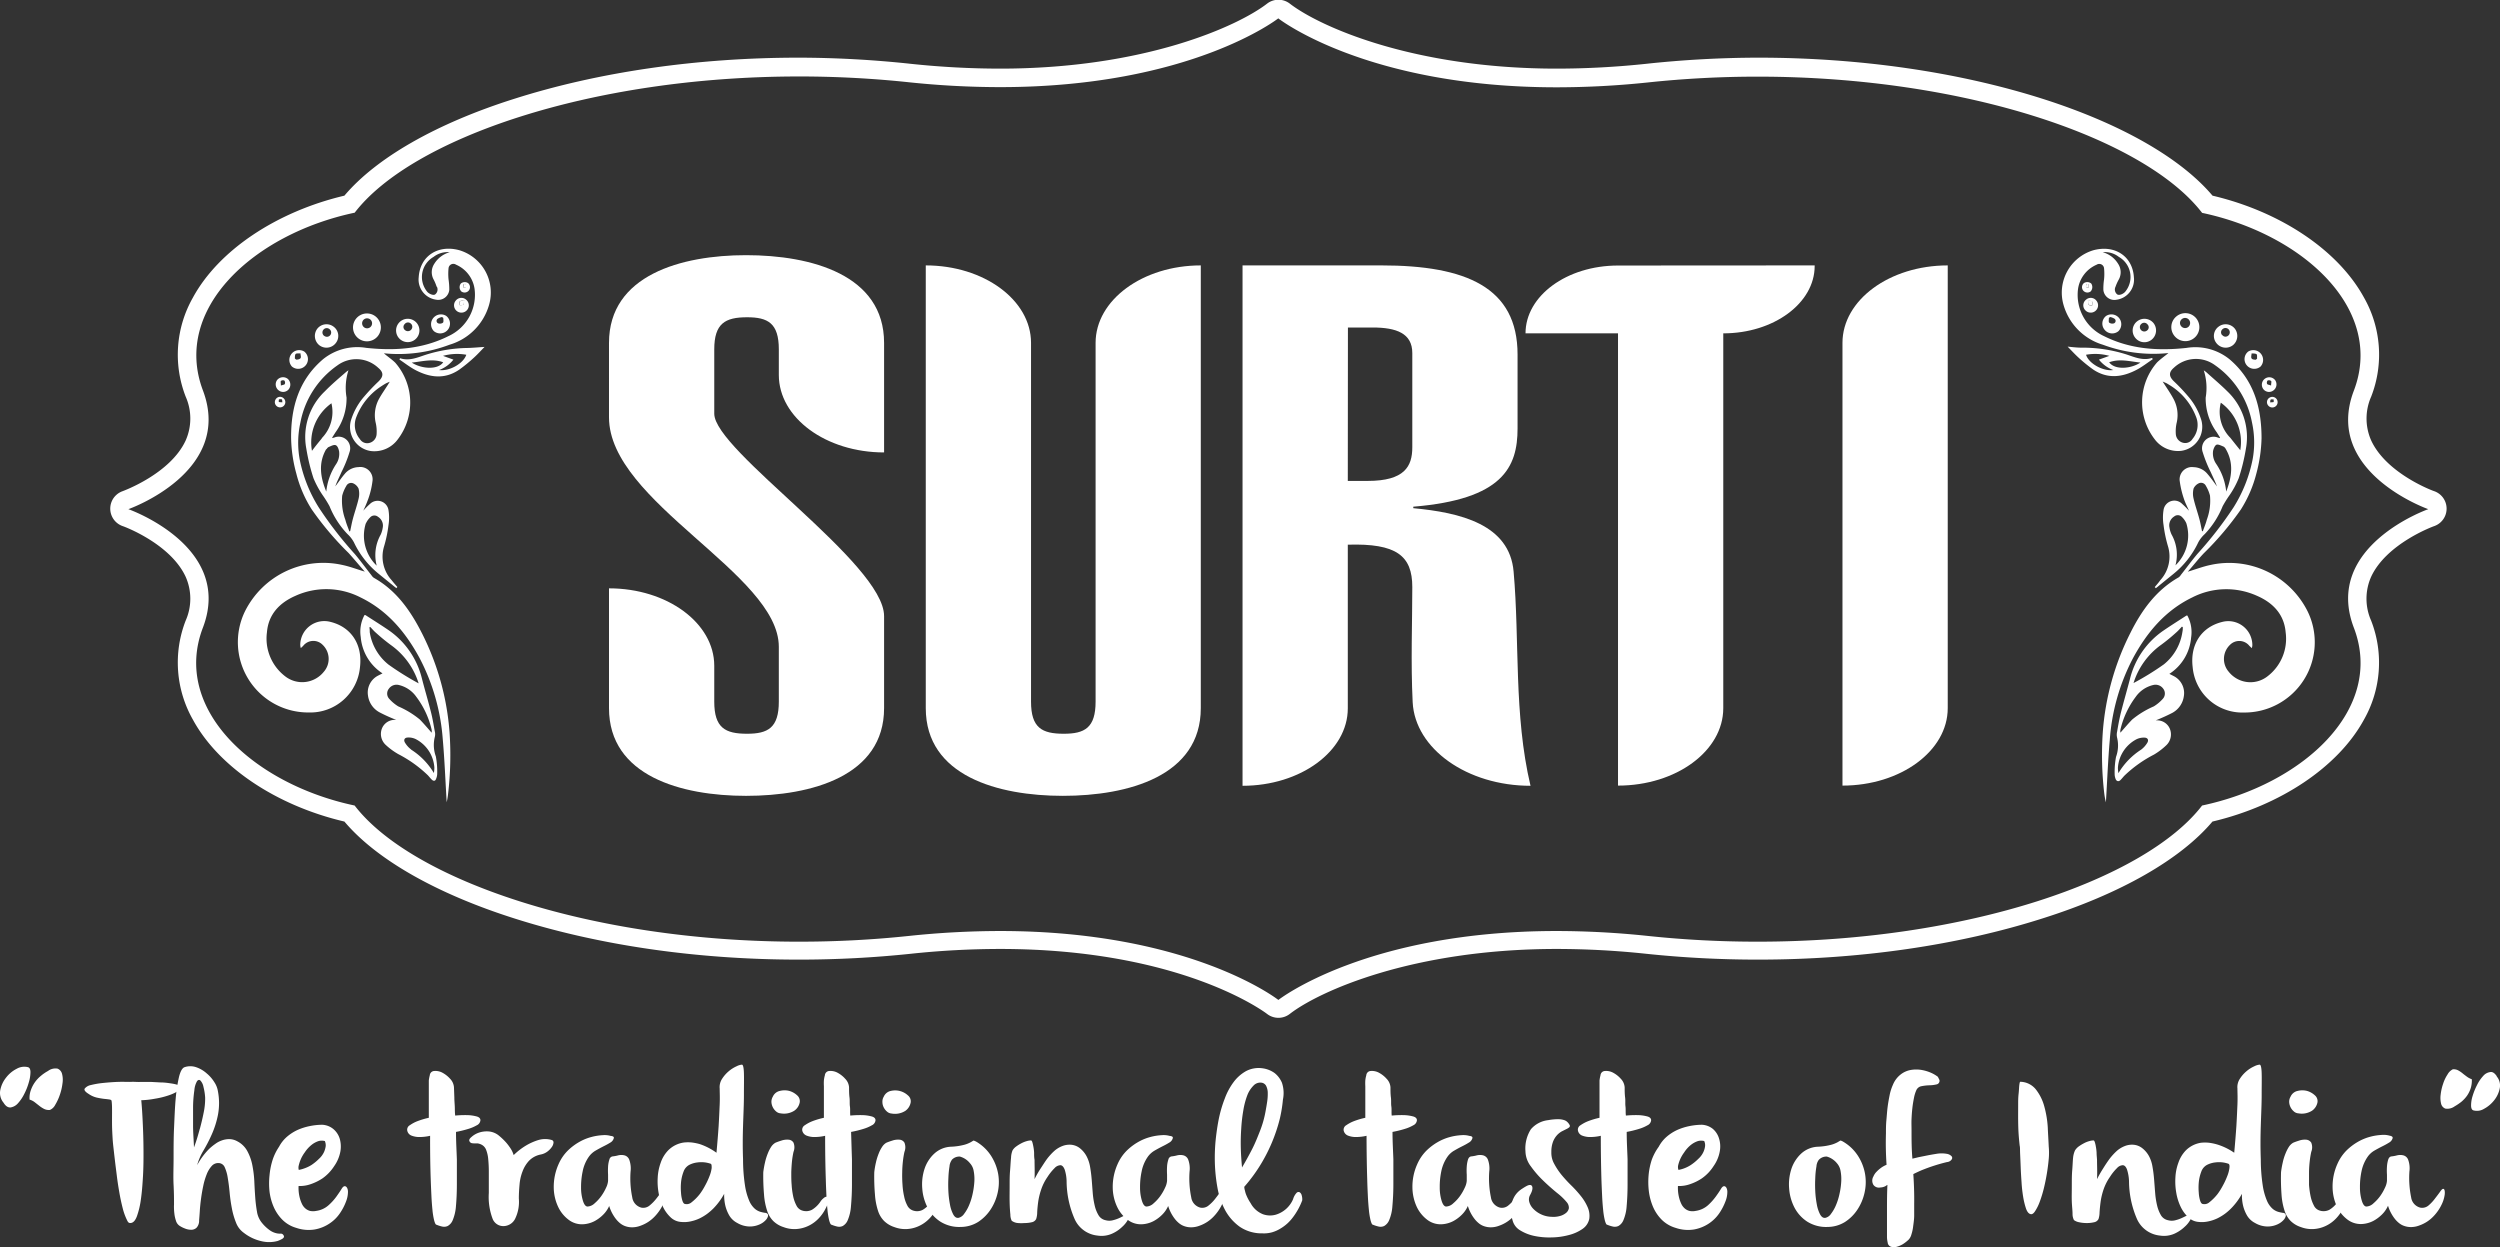 <svg id="Layer_1" data-name="Layer 1" xmlns="http://www.w3.org/2000/svg" viewBox="0 0 405.42 202.26"><rect x="0" y="0" width="405.42" height="202.26" fill="#333333" stroke="none"/><defs><style>.cls-1{fill:#fff;}</style></defs><path class="cls-1" d="M1122.4,598.67s14.22,11.17,45.16,11.17a143,143,0,0,0,14.77-.79,168.92,168.92,0,0,1,17.81-.94c33.9,0,62.85,10.09,72.06,22.09,16.35,3.46,29.65,15.61,24.61,28.83s12.07,19.22,12.07,19.22-17.12,6-12.07,19.23-8.26,25.37-24.61,28.83c-9.21,12-38.15,22.08-72.06,22.08a168.87,168.87,0,0,1-17.81-.93,143,143,0,0,0-14.77-.8c-30.94,0-45.16,11.18-45.16,11.18s-14.22-11.18-45.16-11.18a143,143,0,0,0-14.77.8,169.15,169.15,0,0,1-17.81.93c-33.9,0-62.85-10.08-72.06-22.08-16.36-3.46-29.66-15.61-24.61-28.83s-12.08-19.23-12.08-19.23S953,672.25,948,659s8.25-25.37,24.61-28.83c9.21-12,38.15-22.09,72.06-22.09a169.06,169.06,0,0,1,17.81.94,142.81,142.81,0,0,0,14.77.79c30.93,0,45.16-11.17,45.16-11.17m0-3a3,3,0,0,0-1.84.63h0c-4.72,3.64-19.84,10.54-43.32,10.54a138.7,138.7,0,0,1-14.46-.78,173.69,173.69,0,0,0-18.12-1c-16.5,0-32.47,2.31-46.2,6.68-12.64,4-22.36,9.58-27.53,15.7-11,2.6-20.39,8.86-24.56,16.52a18.75,18.75,0,0,0-1.18,16.07,8.78,8.78,0,0,1,0,7.11c-2.5,5.43-10.17,8.2-10.24,8.23a3,3,0,0,0,0,5.65c.07,0,7.74,2.8,10.24,8.23a8.76,8.76,0,0,1,0,7.1,18.77,18.77,0,0,0,1.18,16.08c4.17,7.66,13.52,13.92,24.56,16.51,5.17,6.13,14.89,11.68,27.53,15.7,13.73,4.38,29.7,6.69,46.2,6.69a173.55,173.55,0,0,0,18.12-.95,138.7,138.7,0,0,1,14.46-.78c29.56,0,43.18,10.43,43.31,10.53a3,3,0,0,0,3.7,0c4.71-3.64,19.83-10.53,43.31-10.53a138.52,138.52,0,0,1,14.45.78,173.74,173.74,0,0,0,18.13.95c16.5,0,32.47-2.31,46.2-6.69,12.64-4,22.36-9.57,27.53-15.7,11-2.59,20.38-8.85,24.56-16.51a18.73,18.73,0,0,0,1.17-16.08,8.76,8.76,0,0,1,0-7.1c2.51-5.43,10.17-8.21,10.25-8.23a3,3,0,0,0,0-5.65c-.07,0-7.73-2.8-10.24-8.23a8.78,8.78,0,0,1,0-7.11,18.71,18.71,0,0,0-1.17-16.07c-4.18-7.66-13.52-13.92-24.56-16.52-5.17-6.12-14.89-11.67-27.53-15.7-13.73-4.37-29.71-6.68-46.2-6.68a173.88,173.88,0,0,0-18.13,1,138.52,138.52,0,0,1-14.45.78c-23.48,0-38.61-6.9-43.32-10.54a3,3,0,0,0-1.84-.63Z" transform="translate(-915.09 -595.68)"/><path class="cls-1" d="M989,644.43a1.15,1.15,0,0,1,1.68-.15,1.17,1.17,0,0,1,.15,1.68,1.2,1.2,0,0,1-1.66.16A1.18,1.18,0,0,1,989,644.43Zm1.35-.1c-.36.12-.63.13-.71.25s0,.39,0,.59c.2,0,.46,0,.58-.09S990.31,644.71,990.36,644.33Z" transform="translate(-915.09 -595.68)"/><path class="cls-1" d="M991,641.59a.87.87,0,0,1,.11,1.21.88.88,0,0,1-1.21.14,1,1,0,0,1-.08-1.28A1,1,0,0,1,991,641.59Zm-.78.79c.23-.09.43-.12.44-.18a1.36,1.36,0,0,0-.07-.48c-.12,0-.31,0-.36.12S990.25,642.12,990.25,642.38Z" transform="translate(-915.09 -595.68)"/><path class="cls-1" d="M987.75,724.46a53.83,53.83,0,0,0,.25-9.91,42.46,42.46,0,0,0-4.48-16.17c-1.85-3.65-4.14-6.94-7.81-9a1.5,1.5,0,0,1-.38-.41c-.9-1.14-1.76-2.32-2.69-3.43A61.51,61.51,0,0,1,966.8,678a23.06,23.06,0,0,1-3.11-7.82,15.09,15.09,0,0,1,.11-5.95,14.58,14.58,0,0,1,6-9.29,5.19,5.19,0,0,1,6.63.39c.92.77.86,1.43,0,2.25a31.22,31.22,0,0,0-2.24,2.36,10.62,10.62,0,0,0-2.18,3.89,3.94,3.94,0,0,0,3.26,5,4.71,4.71,0,0,0,4.32-1.89,9.83,9.83,0,0,0-.42-12.46c-.58-.56-1.25-1-1.81-1.49a.49.49,0,0,1,.17,0A23.41,23.41,0,0,0,988,651.58a9.44,9.44,0,0,0,6.4-6.46,7.16,7.16,0,0,0-4.88-8.88c-3.47-.91-6.32,1-6.53,4.4a3.29,3.29,0,0,0,2.83,3.64,1.8,1.8,0,0,0,2.13-1.59,11,11,0,0,0-.12-1.7,9.18,9.18,0,0,1,0-1.81.78.78,0,0,1,1.21-.58,5.07,5.07,0,0,1,3,3.86,7.37,7.37,0,0,1-4.23,7.73c-4.23,2.12-8.75,2.4-13.35,1.9a8.83,8.83,0,0,0-7,1.86c-3.93,3.36-5.21,7.83-5.16,12.81a23.3,23.3,0,0,0,.85,5.74,19.86,19.86,0,0,0,2.49,5.79,49.64,49.64,0,0,0,6,7.09c.9,1,1.72,2,2.61,3-1.3-.39-2.49-.85-3.72-1.1a14.2,14.2,0,0,0-15.73,7.57,11.41,11.41,0,0,0,10.4,16.37,8.08,8.08,0,0,0,8.27-7.37c.43-3.66-1.42-6.49-4.79-7.32a3.9,3.9,0,0,0-4.9,3.76,2.6,2.6,0,0,0,.09.49c.19-.18.3-.27.39-.37a2.1,2.1,0,0,1,3.14-.17,3.16,3.16,0,0,1,.21,4.37,4.49,4.49,0,0,1-6.23.78,7.7,7.7,0,0,1-3-7.17c.24-2.93,2.06-4.8,4.63-5.92a12.14,12.14,0,0,1,10.54.26c4.39,2.13,7.35,5.69,9.61,9.89a33.65,33.65,0,0,1,3.73,13.08c.3,3.4.43,6.82.64,10.25A11.64,11.64,0,0,0,987.75,724.46ZM977,658.27c.2-.13.4-.26.61-.38s.41-.18.69-.31c-.6,1-1.2,1.81-1.71,2.72a5.52,5.52,0,0,0-.56,4,6.19,6.19,0,0,1,.13,1.82,1.55,1.55,0,0,1-1.21,1.4,1.38,1.38,0,0,1-1.5-.64,3.54,3.54,0,0,1-.56-3.6A10.38,10.38,0,0,1,977,658.27Zm8.94-16.09a1,1,0,0,1-.29,1.25c-.32.21-1.08-.12-1.36-.54a3.76,3.76,0,0,1,1.11-5.55,3.69,3.69,0,0,1,2.62-.76,4.27,4.27,0,0,0-2.5,1.88,2.46,2.46,0,0,0-.08,2.6A7.5,7.5,0,0,1,985.9,642.18Z" transform="translate(-915.09 -595.68)"/><path class="cls-1" d="M978.62,689.79a5.69,5.69,0,0,1-1.25-5.49,21.14,21.14,0,0,0,.72-3.45,7.74,7.74,0,0,0,0-2.45,1.78,1.78,0,0,0-3-1A13.34,13.34,0,0,0,974,678.5a20.43,20.43,0,0,0,.84-2,13.49,13.49,0,0,0,.65-2.76,2,2,0,0,0-2.26-2.31,3,3,0,0,0-2.25,1.12c-.55.64-1,1.35-1.52,2,.28-.79.67-1.53,1-2.3a20.08,20.08,0,0,0,1.31-3.25,1.87,1.87,0,0,0-2.48-2.36l-.32.08c0-.07,0-.09,0-.1l.54-.85a9.35,9.35,0,0,0,1.78-5.62,9.32,9.32,0,0,1,.31-4.42,4.33,4.33,0,0,0-.39.28c-1.15,1-2.34,2-3.44,3.13a10.21,10.21,0,0,0-3,9.32,31.71,31.71,0,0,0,1.16,4.78,15.57,15.57,0,0,0,1.45,2.69,18.76,18.76,0,0,1,1.15,1.84,14.27,14.27,0,0,0,2.89,4.5,5.1,5.1,0,0,1,1.06,1.35,14.55,14.55,0,0,0,4,5.1l2.88,2.34.17-.19C979.23,690.52,978.91,690.16,978.62,689.79Zm-11.35-23c-.54.64-1.06,1.29-1.59,2a7.79,7.79,0,0,1,3.16-7.71A6.08,6.08,0,0,1,967.27,666.74Zm.77,1.76a.85.85,0,0,1,.33-.37c.38-.15.83-.42,1.15-.31s.48.61.56,1a3,3,0,0,1-.52,2.13A9.93,9.93,0,0,0,968,675.4C967.05,673.09,966.68,670.78,968,668.5Zm3.71,13.32c-.22-.63-.49-1.24-.65-1.88a9,9,0,0,1-.52-3.91,5.89,5.89,0,0,1,.66-1.58.87.87,0,0,1,1.1-.45,1.74,1.74,0,0,1,.9.87,3.41,3.41,0,0,1,0,1.65c-.25,1.09-.63,2.15-.92,3.23-.18.67-.3,1.35-.44,2Zm2.67-1.29a3.29,3.29,0,0,1,.7-1,.92.92,0,0,1,1.27-.09,1.68,1.68,0,0,1,.76,1.8,4,4,0,0,1-.34,1.12,6.75,6.75,0,0,0-.63,5A6.71,6.71,0,0,1,974.42,680.53Z" transform="translate(-915.09 -595.68)"/><path class="cls-1" d="M985.78,722.05a2.18,2.18,0,0,0,.21-.86,13.39,13.39,0,0,0-.22-2.84,5.42,5.42,0,0,1-.18-3.11,1.91,1.91,0,0,0,0-1c-.18-1-.35-2.06-.61-3.07-.46-1.83-1-3.64-1.47-5.46a13.39,13.39,0,0,0-5.42-7.85c-1.23-.84-2.5-1.63-3.75-2.44,0,0-.07,0-.14,0a5.68,5.68,0,0,0-.61,3.57,7.77,7.77,0,0,0,3.53,5.89l-.69.35a3.08,3.08,0,0,0-1.66,3.27,3.61,3.61,0,0,0,1.89,2.71,27,27,0,0,0,2.68,1.21l-.17,0a2.23,2.23,0,0,0-2.11,1.32,2.42,2.42,0,0,0,.55,2.71,11.08,11.08,0,0,0,2.06,1.52,20.2,20.2,0,0,1,4.81,3.44c.22.24.41.49.64.71S985.65,722.39,985.78,722.05Zm-7.68-18.59a8.31,8.31,0,0,1-3.05-5.27c0-.25,0-.51-.06-.76l.14-.08c.31.32.59.66.93.95a30.2,30.2,0,0,0,2.44,2,12,12,0,0,1,4.48,6.2A45.87,45.87,0,0,1,978.1,703.46Zm1.57,6.77a6.61,6.61,0,0,1-1.44-1.2,1.26,1.26,0,0,1-.08-1.66,1.53,1.53,0,0,1,1.64-.6,4.81,4.81,0,0,1,2.81,1.91,14.14,14.14,0,0,1,2.49,5.34,1.91,1.91,0,0,1,0,.48c-.64-.72-1.25-1.45-1.91-2.13A14.6,14.6,0,0,0,979.67,710.23Zm2.1,7a3.9,3.9,0,0,1-1-1.11c-.28-.46-.06-.84.48-.84a2.63,2.63,0,0,1,1.28.27,5.62,5.62,0,0,1,3,4.58,4.85,4.85,0,0,1-.08.91A11.43,11.43,0,0,0,981.77,717.25Z" transform="translate(-915.09 -595.68)"/><path class="cls-1" d="M990.89,652.11a23.56,23.56,0,0,0-6.72,1.09c-1.35.44-2.71,1.07-4.21.57l-.09.22c.86.57,1.68,1.22,2.59,1.7,2.36,1.24,4.77,1.53,7.1-.06a25,25,0,0,0,2.44-2c.57-.52,1.08-1.09,1.67-1.69C992.66,652,991.78,652.09,990.89,652.11Zm-9,2.37c1.76-.2,3.4-.66,5.07-.05C986.11,655.67,983.5,655.54,981.86,654.48Zm4.4,1.21a5.3,5.3,0,0,0,2.33-1.69l-1.69-.61a8.54,8.54,0,0,1,3.78-.18C990.25,654.62,988,655.92,986.26,655.69Z" transform="translate(-915.09 -595.68)"/><path class="cls-1" d="M976,647a2.26,2.26,0,1,0,.35,3.2A2.27,2.27,0,0,0,976,647Zm-1.88,1.75a.82.82,0,0,1-.12-1.16.81.81,0,1,1,.12,1.16Z" transform="translate(-915.09 -595.68)"/><path class="cls-1" d="M982.42,647.81a1.89,1.89,0,0,0-2.41,2.92,1.89,1.89,0,1,0,2.41-2.92Zm-1.63,1.42a.65.65,0,0,1-.07-1,.67.67,0,0,1,.95-.11.68.68,0,0,1,.18.91A.71.71,0,0,1,980.79,649.23Z" transform="translate(-915.09 -595.68)"/><path class="cls-1" d="M969.22,648.68a1.9,1.9,0,0,0-2.66.29,1.94,1.94,0,0,0,.28,2.67,1.9,1.9,0,0,0,2.7-.32A1.86,1.86,0,0,0,969.22,648.68Zm-1.55,1.48a.7.7,0,0,1-.14-1,.69.69,0,0,1,1-.1.69.69,0,0,1-.85,1.09Z" transform="translate(-915.09 -595.68)"/><path class="cls-1" d="M964.43,652.69a1.59,1.59,0,0,0-2,2.43,1.58,1.58,0,0,0,2.22-.18A1.56,1.56,0,0,0,964.43,652.69ZM963.12,654l-.21-.18c0-.25,0-.61.13-.74s.51-.07.78-.1c0,.27.14.61,0,.79S963.37,654,963.12,654Z" transform="translate(-915.09 -595.68)"/><path class="cls-1" d="M987.45,646.91a1.6,1.6,0,0,0-2,2.47,1.6,1.6,0,0,0,2.26-.22A1.58,1.58,0,0,0,987.45,646.91Zm-1.29,1.21a.43.43,0,0,1-.11-.74,2,2,0,0,1,.72-.29l.21.15c0,.27.08.63-.06.77A.84.84,0,0,1,986.16,648.12Z" transform="translate(-915.09 -595.68)"/><path class="cls-1" d="M990.36,644.33c-.05.38,0,.64-.11.75s-.38.06-.58.09c0-.2-.11-.45,0-.59S990,644.45,990.36,644.33Z" transform="translate(-915.09 -595.68)"/><path class="cls-1" d="M961.73,657.1a1.24,1.24,0,0,0-1.71.22,1.22,1.22,0,0,0,.24,1.65,1.17,1.17,0,0,0,1.65-.16A1.24,1.24,0,0,0,961.73,657.1Zm-1.09,1.1c0-.36-.07-.64,0-.74a.57.57,0,0,1,.56-.07.56.56,0,0,1,.08.55C961.25,658.07,961,658.08,960.64,658.2Z" transform="translate(-915.09 -595.68)"/><path class="cls-1" d="M990.25,642.38c0-.26,0-.43,0-.54s.24-.09.36-.12a1.36,1.36,0,0,1,.07.48C990.68,642.26,990.48,642.29,990.25,642.38Z" transform="translate(-915.09 -595.68)"/><path class="cls-1" d="M961,660.2a.82.82,0,0,0-1.18.2.85.85,0,1,0,1.18-.2Zm-.68.64c-.07-.06,0-.26,0-.4.15,0,.33-.05.45,0s.06.24.12.48C960.57,660.9,960.38,660.92,960.29,660.84Z" transform="translate(-915.09 -595.68)"/><path class="cls-1" d="M1254.88,646.12a1.19,1.19,0,0,1-1.65-.16,1.15,1.15,0,0,1,.15-1.68,1.14,1.14,0,0,1,1.67.15A1.18,1.18,0,0,1,1254.88,646.12Zm-1.06-1c.11.11.37.06.57.09,0-.2.11-.45,0-.59s-.35-.13-.71-.25C1253.75,644.71,1253.71,645,1253.82,645.08Z" transform="translate(-915.09 -595.68)"/><path class="cls-1" d="M1254.22,641.66a1.05,1.05,0,0,1-.09,1.28.88.88,0,0,1-1.21-.14.87.87,0,0,1,.11-1.21A1,1,0,0,1,1254.22,641.66Zm-.42.18c0-.08-.24-.09-.36-.12a1.36,1.36,0,0,0-.07.48c0,.06.22.09.44.18C1253.81,642.12,1253.86,642,1253.8,641.84Z" transform="translate(-915.09 -595.68)"/><path class="cls-1" d="M1256.6,725.79c.21-3.43.34-6.85.64-10.25a33.65,33.65,0,0,1,3.73-13.08c2.26-4.2,5.23-7.76,9.62-9.89a12.12,12.12,0,0,1,10.53-.26c2.57,1.12,4.39,3,4.63,5.92a7.67,7.67,0,0,1-3,7.17,4.49,4.49,0,0,1-6.23-.78,3.16,3.16,0,0,1,.21-4.37,2.1,2.1,0,0,1,3.14.17l.39.37a2,2,0,0,0,.09-.49,3.9,3.9,0,0,0-4.9-3.76c-3.36.83-5.22,3.66-4.78,7.32a8.06,8.06,0,0,0,8.26,7.37,11.4,11.4,0,0,0,10.4-16.37,14.2,14.2,0,0,0-15.73-7.57c-1.23.25-2.42.71-3.72,1.1.89-1,1.71-2.06,2.61-3a49.64,49.64,0,0,0,6-7.09,20.16,20.16,0,0,0,2.5-5.79,24.28,24.28,0,0,0,.85-5.74c0-5-1.24-9.45-5.17-12.81a8.83,8.83,0,0,0-7-1.86c-4.6.5-9.11.22-13.35-1.9a7.37,7.37,0,0,1-4.23-7.73,5.07,5.07,0,0,1,3-3.86.78.78,0,0,1,1.21.58,9.18,9.18,0,0,1,0,1.81,9.84,9.84,0,0,0-.11,1.7,1.79,1.79,0,0,0,2.12,1.59,3.29,3.29,0,0,0,2.83-3.64c-.2-3.39-3.06-5.31-6.53-4.4a7.17,7.17,0,0,0-4.88,8.88,9.46,9.46,0,0,0,6.4,6.46,23.44,23.44,0,0,0,10.43,1.36.6.6,0,0,1,.17,0c-.57.46-1.24.93-1.82,1.49a9.82,9.82,0,0,0-.41,12.46,4.7,4.7,0,0,0,4.32,1.89,3.94,3.94,0,0,0,3.25-5,10.62,10.62,0,0,0-2.18-3.89,29.35,29.35,0,0,0-2.24-2.36c-.85-.82-.9-1.48,0-2.25a5.21,5.21,0,0,1,6.64-.39,14.61,14.61,0,0,1,6,9.29,15.09,15.09,0,0,1,.11,5.95,23,23,0,0,1-3.1,7.82,61.51,61.51,0,0,1-5.84,7.52c-.94,1.11-1.8,2.29-2.7,3.43a1.36,1.36,0,0,1-.38.41c-3.67,2.09-6,5.38-7.81,9a42.46,42.46,0,0,0-4.48,16.17,53.83,53.83,0,0,0,.25,9.91A11.64,11.64,0,0,0,1256.6,725.79Zm14.61-62.54a3.52,3.52,0,0,1-.56,3.6,1.38,1.38,0,0,1-1.5.64,1.55,1.55,0,0,1-1.21-1.4,6.19,6.19,0,0,1,.13-1.82,5.52,5.52,0,0,0-.56-4c-.5-.91-1.1-1.76-1.71-2.72.28.13.49.21.69.31l.62.38A10.36,10.36,0,0,1,1271.21,663.25Zm-12.55-22.19a2.46,2.46,0,0,0-.08-2.6,4.24,4.24,0,0,0-2.5-1.88,3.68,3.68,0,0,1,2.62.76,3.75,3.75,0,0,1,1.11,5.55c-.28.42-1,.75-1.36.54a1,1,0,0,1-.29-1.25A7.5,7.5,0,0,1,1258.66,641.06Z" transform="translate(-915.09 -595.68)"/><path class="cls-1" d="M1264.52,690.88l.18.19,2.88-2.34a14.52,14.52,0,0,0,4-5.1,5.1,5.1,0,0,1,1.06-1.35,14.27,14.27,0,0,0,2.89-4.5,18.76,18.76,0,0,1,1.15-1.84,14.31,14.31,0,0,0,1.45-2.69,31.74,31.74,0,0,0,1.17-4.78,10.24,10.24,0,0,0-3-9.32c-1.1-1.09-2.29-2.09-3.44-3.13a4.33,4.33,0,0,0-.39-.28,9.32,9.32,0,0,1,.31,4.42,9.29,9.29,0,0,0,1.79,5.62l.53.85s0,0,0,.1l-.32-.08a1.87,1.87,0,0,0-2.48,2.36,21,21,0,0,0,1.31,3.25c.34.77.72,1.51,1,2.3-.5-.69-1-1.4-1.52-2a3,3,0,0,0-2.25-1.12,2,2,0,0,0-2.26,2.31,14.94,14.94,0,0,0,.65,2.76c.21.67.54,1.3.85,2a15,15,0,0,0-1.13-1.13,1.77,1.77,0,0,0-3,1,7.74,7.74,0,0,0,0,2.45,21.14,21.14,0,0,0,.72,3.45,5.69,5.69,0,0,1-1.25,5.49C1265.15,690.16,1264.83,690.52,1264.52,690.88Zm10.71-29.9a7.83,7.83,0,0,1,3.16,7.71c-.54-.66-1.06-1.31-1.6-2A6,6,0,0,1,1275.23,661Zm.88,14.42a9.7,9.7,0,0,0-1.61-4.47,3,3,0,0,1-.52-2.13c.08-.37.29-.89.56-1s.78.16,1.15.31a.94.94,0,0,1,.34.37C1277.38,670.78,1277,673.09,1276.11,675.4Zm-3.93,6.38c-.14-.68-.26-1.36-.44-2-.29-1.08-.67-2.14-.92-3.23a3.41,3.41,0,0,1,0-1.65,1.74,1.74,0,0,1,.9-.87.87.87,0,0,1,1.1.45,5.89,5.89,0,0,1,.66,1.58,8.84,8.84,0,0,1-.52,3.91c-.16.64-.43,1.25-.65,1.88Zm-4.3,5.58a6.66,6.66,0,0,0-.63-5,4,4,0,0,1-.34-1.12,1.68,1.68,0,0,1,.76-1.8.92.92,0,0,1,1.27.09,3.29,3.29,0,0,1,.7,1A6.71,6.71,0,0,1,1267.88,687.36Z" transform="translate(-915.09 -595.68)"/><path class="cls-1" d="M1258.94,722.2c.23-.22.42-.47.64-.71a20.26,20.26,0,0,1,4.82-3.44,11,11,0,0,0,2-1.52,2.42,2.42,0,0,0,.55-2.71,2.23,2.23,0,0,0-2.11-1.32l-.16,0a29.28,29.28,0,0,0,2.68-1.21,3.63,3.63,0,0,0,1.88-2.71,3.08,3.08,0,0,0-1.66-3.27l-.69-.35a7.77,7.77,0,0,0,3.53-5.89,5.68,5.68,0,0,0-.61-3.57c-.07,0-.12,0-.14,0-1.25.81-2.51,1.6-3.74,2.44a13.37,13.37,0,0,0-5.43,7.85c-.48,1.82-1,3.63-1.47,5.46-.25,1-.43,2-.61,3.07a2.17,2.17,0,0,0,0,1,5.42,5.42,0,0,1-.18,3.11,13.39,13.39,0,0,0-.22,2.84,2.18,2.18,0,0,0,.21.86C1258.41,722.39,1258.67,722.45,1258.94,722.2Zm2.14-15.75a12,12,0,0,1,4.48-6.2,30.2,30.2,0,0,0,2.44-2c.34-.29.62-.63.93-.95l.14.08c0,.25,0,.51-.06.76a8.3,8.3,0,0,1-3,5.27A45,45,0,0,1,1261.08,706.45Zm-.22,5.92c-.66.68-1.27,1.41-1.91,2.13a1.91,1.91,0,0,1,0-.48,14.29,14.29,0,0,1,2.49-5.34,4.8,4.8,0,0,1,2.82-1.91,1.53,1.53,0,0,1,1.64.6,1.28,1.28,0,0,1-.09,1.66,6.61,6.61,0,0,1-1.44,1.2A14.6,14.6,0,0,0,1260.86,712.37Zm-2.23,8.69a4.85,4.85,0,0,1-.08-.91,5.64,5.64,0,0,1,3-4.58,2.7,2.7,0,0,1,1.29-.27c.53,0,.75.38.47.84a3.9,3.9,0,0,1-1,1.11A11.53,11.53,0,0,0,1258.63,721.06Z" transform="translate(-915.09 -595.68)"/><path class="cls-1" d="M1250.39,651.89c.59.6,1.11,1.17,1.67,1.69a25,25,0,0,0,2.44,2c2.33,1.59,4.74,1.3,7.1.06.91-.48,1.73-1.13,2.59-1.7l-.09-.22c-1.5.5-2.86-.13-4.2-.57a23.68,23.68,0,0,0-6.73-1.09C1252.29,652.09,1251.4,652,1250.39,651.89Zm6.74,2.54c1.67-.61,3.31-.15,5.07.05C1260.57,655.54,1258,655.67,1257.13,654.43Zm-3.75-1.22a8.54,8.54,0,0,1,3.78.18l-1.69.61a5.36,5.36,0,0,0,2.33,1.69C1256.11,655.92,1253.81,654.62,1253.38,653.21Z" transform="translate(-915.09 -595.68)"/><path class="cls-1" d="M1267.72,650.16a2.27,2.27,0,1,0,.35-3.2A2.25,2.25,0,0,0,1267.72,650.16Zm1.08-1.59a.8.8,0,0,1,.13-1.15.81.81,0,0,1,1.15.13.83.83,0,0,1-.13,1.16A.82.82,0,0,1,1268.8,648.57Z" transform="translate(-915.09 -595.68)"/><path class="cls-1" d="M1261.4,650.51a1.88,1.88,0,0,0,2.66.22,1.93,1.93,0,0,0,.25-2.67,1.91,1.91,0,0,0-2.67-.25A1.88,1.88,0,0,0,1261.4,650.51Zm.81-1.43a.68.68,0,0,1,.18-.91.67.67,0,0,1,.95.11.65.65,0,0,1-.07,1A.71.71,0,0,1,1262.21,649.08Z" transform="translate(-915.09 -595.68)"/><path class="cls-1" d="M1274.52,651.32a1.9,1.9,0,0,0,2.7.32,1.94,1.94,0,0,0,.28-2.67,1.9,1.9,0,0,0-2.66-.29A1.86,1.86,0,0,0,1274.52,651.32Zm.94-1.28a.67.67,0,0,1,.08-1,.69.69,0,0,1,1,.1.7.7,0,0,1-.14,1A.66.66,0,0,1,1275.46,650Z" transform="translate(-915.09 -595.68)"/><path class="cls-1" d="M1279.46,654.94a1.58,1.58,0,0,0,2.22.18,1.59,1.59,0,0,0-2-2.43A1.56,1.56,0,0,0,1279.46,654.94Zm.76-1.15c-.12-.18,0-.52,0-.79.26,0,.61,0,.78.1s.09.49.12.74l-.21.18C1280.69,654,1280.32,654,1280.22,653.79Z" transform="translate(-915.09 -595.68)"/><path class="cls-1" d="M1256.39,649.16a1.58,1.58,0,0,0,2.25.22,1.6,1.6,0,0,0-2-2.47A1.56,1.56,0,0,0,1256.39,649.16Zm.75-1.15c-.14-.14-.05-.5-.06-.77l.21-.15a2,2,0,0,1,.72.29.43.43,0,0,1-.11.74A.84.84,0,0,1,1257.14,648Z" transform="translate(-915.09 -595.68)"/><path class="cls-1" d="M1253.7,644.33c0,.38,0,.64.12.75s.37.06.57.09c0-.2.11-.45,0-.59S1254.06,644.45,1253.7,644.33Z" transform="translate(-915.09 -595.68)"/><path class="cls-1" d="M1282.15,658.81a1.17,1.17,0,0,0,1.65.16,1.21,1.21,0,0,0,.24-1.65,1.2,1.2,0,1,0-1.89,1.49Zm.59-.87a.56.56,0,0,1,.08-.55.59.59,0,0,1,.57.07c.1.1,0,.38,0,.74C1283.08,658.08,1282.81,658.07,1282.74,657.94Z" transform="translate(-915.09 -595.68)"/><path class="cls-1" d="M1253.81,642.38c0-.26,0-.43,0-.54s-.24-.09-.36-.12a1.36,1.36,0,0,0-.07.48C1253.38,642.26,1253.59,642.29,1253.81,642.38Z" transform="translate(-915.09 -595.68)"/><path class="cls-1" d="M1282.91,661.43a.86.86,0,1,0,.18-1.23A.84.84,0,0,0,1282.91,661.43Zm.34-.49c0-.24,0-.44.12-.48s.29,0,.44,0c0,.14,0,.34,0,.4S1283.49,660.9,1283.25,660.94Z" transform="translate(-915.09 -595.68)"/><path class="cls-1" d="M1030.92,709.46c0,4.26,1.77,5.21,5.32,5.21,3.38,0,5.15-.95,5.15-5.21v-8.89c0-11.85-27.54-23.46-27.54-37.21V651.28c0-11,11.76-14.22,22.22-14.22,10.63,0,22.39,3.2,22.39,14.22v17.77h0c-9.43,0-17.07-5.62-17.07-12.56v-4.15c0-4.26-1.77-5.21-5.15-5.21-3.55,0-5.32,1-5.32,5.21v10.43c0,6,27.54,24.29,27.54,32.82v14.93c0,11-11.76,14.22-22.39,14.22-10.46,0-22.22-3.2-22.22-14.22V691.09h0c9.43,0,17.07,5.62,17.07,12.56Z" transform="translate(-915.09 -595.68)"/><path class="cls-1" d="M1109.82,638.72v71.8c0,11-11.75,14.22-22.38,14.22-10.46,0-22.22-3.2-22.22-14.22v-71.8h0c9.43,0,17.07,5.62,17.07,12.56v58.18c0,4.26,1.77,5.21,5.31,5.21,3.38,0,5.16-.95,5.16-5.21V651.28c0-6.94,7.64-12.56,17.06-12.56Z" transform="translate(-915.09 -595.68)"/><path class="cls-1" d="M1116.59,723.08V638.72h22.54c13.69,0,22.06,3.55,22.06,14.45v12c0,6.28-2.41,11.49-16.91,12.68v.24c7.57.71,15.62,2.6,16.27,10.3,1,11.26,0,23.11,2.74,34.72h0c-10.28,0-18.72-6-19.11-13.54-.32-6.43-.06-13-.06-18.69,0-5.09-2.57-7.11-10.46-6.87v26.54c0,6.94-7.65,12.56-17.07,12.56Zm17.07-49.41h3.22c6,0,7.24-2.37,7.24-5.45V652.93c0-3.19-2.57-4.14-6.44-4.14h-4Z" transform="translate(-915.09 -595.68)"/><path class="cls-1" d="M1209.37,638.72v.11c0,6-6.63,10.91-14.82,10.91h0v60.78c0,6.94-7.64,12.56-17.07,12.56h0V649.74h-15c0-6.09,6.7-11,15-11Z" transform="translate(-915.09 -595.68)"/><path class="cls-1" d="M1213.88,723.08v-71.8c0-6.94,7.64-12.56,17.07-12.56h0v71.8c0,6.94-7.65,12.56-17.07,12.56Z" transform="translate(-915.09 -595.68)"/><path class="cls-1" d="M915.67,774.51a2.46,2.46,0,0,1-.53-2.08,4.69,4.69,0,0,1,.94-2A5,5,0,0,1,917.8,769a2.48,2.48,0,0,1,1.82-.26c.27.07.41.34.41.81a5.88,5.88,0,0,1-.26,1.63,9.89,9.89,0,0,1-.73,1.87A6.58,6.58,0,0,1,918,774.6a2,2,0,0,1-1.18.67C916.39,775.31,916,775.06,915.67,774.51Zm7.49,1.17a1.73,1.73,0,0,1-.9-.16,4.43,4.43,0,0,1-.73-.46l-.74-.58a2.59,2.59,0,0,0-.9-.48,3.58,3.58,0,0,1,.18-1.46,5.17,5.17,0,0,1,.65-1.31,5.27,5.27,0,0,1,1-1.08,6.75,6.75,0,0,1,1.15-.79,2,2,0,0,1,1.56-.38,1.23,1.23,0,0,1,.72.84,3.82,3.82,0,0,1,.07,1.58,8.8,8.8,0,0,1-.43,1.84,8.16,8.16,0,0,1-.74,1.6,1.75,1.75,0,0,1-.87.84h0Z" transform="translate(-915.09 -595.68)"/><path class="cls-1" d="M938,774.1q.15,1.62.24,3.69c.07,1.39.11,2.81.12,4.28s0,2.9-.08,4.31-.18,2.67-.34,3.79a13.46,13.46,0,0,1-.64,2.73c-.26.7-.59,1.07-1,1.11s-.48-.19-.7-.65a9.76,9.76,0,0,1-.62-1.78c-.19-.74-.37-1.56-.53-2.48s-.3-1.81-.41-2.71-.22-1.72-.31-2.49-.16-1.38-.21-1.83-.13-1.1-.17-1.79-.08-1.4-.09-2.13,0-1.44,0-2.13,0-1.28-.07-1.78c0-.14-.14-.23-.36-.26s-.5-.07-.86-.1a11.77,11.77,0,0,1-1.2-.21,3.88,3.88,0,0,1-1.32-.6c-.55-.34-.76-.63-.62-.86a1.7,1.7,0,0,1,1-.57,13.49,13.49,0,0,1,2-.34c.79-.08,1.56-.14,2.33-.17s1.44,0,2,0a9.92,9.92,0,0,1,1,0,8.49,8.49,0,0,0,.9,0l1.45,0,1.68.09c.58,0,1.12.08,1.6.15a7.33,7.33,0,0,1,1.18.26c.31.1.46.22.46.36s-.2.46-.6.7a7.29,7.29,0,0,1-1.54.67,13,13,0,0,1-2.1.5A13.32,13.32,0,0,1,938,774.1Z" transform="translate(-915.09 -595.68)"/><path class="cls-1" d="M943.31,791c0-.76,0-1.81-.07-3.16s0-2.83,0-4.43,0-3.25.08-4.93.13-3.22.26-4.62a25,25,0,0,1,.53-3.5c.23-.94.53-1.47.89-1.61a2.91,2.91,0,0,1,1.91,0,5,5,0,0,1,1.7,1,5.89,5.89,0,0,1,1.25,1.44,3.66,3.66,0,0,1,.57,1.46,10.18,10.18,0,0,1,0,3.85,14.91,14.91,0,0,1-1,3.15,24.22,24.22,0,0,1-1.37,2.65,9.56,9.56,0,0,0-1,2.33,11.61,11.61,0,0,1,1.92-2.61,8.57,8.57,0,0,1,1-.82,4,4,0,0,1,1.09-.58,3.54,3.54,0,0,1,1.21-.21,2.72,2.72,0,0,1,1.27.34,3.86,3.86,0,0,1,1.63,1.57,8,8,0,0,1,.82,2.26,18.17,18.17,0,0,1,.33,2.63q.06,1.38.15,2.64a22.39,22.39,0,0,0,.29,2.36,3.73,3.73,0,0,0,.76,1.73,6.43,6.43,0,0,0,1.37,1.29,3,3,0,0,0,1,.44,2.53,2.53,0,0,0,.67.07.49.49,0,0,1,.39.12.87.87,0,0,1,.16.23.33.33,0,0,1,0,.24.76.76,0,0,1-.29.27,4.83,4.83,0,0,1-.73.33,5.23,5.23,0,0,1-2.38.08,7.25,7.25,0,0,1-3.11-1.42,3.57,3.57,0,0,1-1.25-1.65,12.1,12.1,0,0,1-.67-2.32c-.16-.83-.28-1.68-.36-2.54s-.18-1.64-.3-2.35a6.51,6.51,0,0,0-.49-1.74,1.11,1.11,0,0,0-1-.7,1.39,1.39,0,0,0-1.1.46,4.31,4.31,0,0,0-.82,1.34,11.08,11.08,0,0,0-.57,1.91c-.15.71-.27,1.41-.36,2.09s-.16,1.34-.2,2-.08,1.11-.11,1.48a1.67,1.67,0,0,1-.41,1.2,1.24,1.24,0,0,1-.87.34,2.71,2.71,0,0,1-1.05-.22,4.28,4.28,0,0,1-.89-.46,1.51,1.51,0,0,1-.55-.83,5.28,5.28,0,0,1-.24-1.1A8.62,8.62,0,0,1,943.31,791Zm4.19-12.26c.23-.85.44-1.73.62-2.64a11.06,11.06,0,0,0,.24-2.41,9.13,9.13,0,0,0-.28-1.77,2.06,2.06,0,0,0-.48-1c-.18-.17-.36-.14-.55.08a3.54,3.54,0,0,0-.44,1.48,20.26,20.26,0,0,0-.21,2.73c0,1.07,0,2.08,0,3.06s.09,2.13.15,3.48C947,780.55,947.27,779.55,947.5,778.7Z" transform="translate(-915.09 -595.68)"/><path class="cls-1" d="M960.34,781.65a5.66,5.66,0,0,1,1.27-1.61,7.28,7.28,0,0,1,1.74-1.12,9.42,9.42,0,0,1,2-.63,10.39,10.39,0,0,1,2-.21,3.07,3.07,0,0,1,1.77.67,3.31,3.31,0,0,1,1.05,1.55,4.59,4.59,0,0,1,.12,2.11,6,6,0,0,1-1,2.37,7.16,7.16,0,0,1-1.91,2,8.22,8.22,0,0,1-1.87.92,5.25,5.25,0,0,1-2,.31,6.47,6.47,0,0,0,.28,2.23,5.52,5.52,0,0,0,.32.78,2.18,2.18,0,0,0,.5.63,1.94,1.94,0,0,0,.75.4,2.41,2.41,0,0,0,1,0,3.75,3.75,0,0,0,2-.91,8.77,8.77,0,0,0,1.29-1.42c.34-.48.63-.9.84-1.25s.43-.49.64-.4.38.4.39.86a4.4,4.4,0,0,1-.32,1.61,8.7,8.7,0,0,1-1,1.91,6,6,0,0,1-1.7,1.66,6.25,6.25,0,0,1-2.37.95,6.16,6.16,0,0,1-3-.26,5.21,5.21,0,0,1-2.23-1.3,6.75,6.75,0,0,1-1.41-2.06,9,9,0,0,1-.69-2.51,12.47,12.47,0,0,1,0-2.66,11.7,11.7,0,0,1,.51-2.53A8.57,8.57,0,0,1,960.34,781.65Zm3.2,3.75a5.21,5.21,0,0,0,1-.28,5.55,5.55,0,0,0,1.05-.51,7.67,7.67,0,0,0,1.22-1,3.4,3.4,0,0,0,.84-1.14,3.49,3.49,0,0,0,.26-.93,1.74,1.74,0,0,0-.14-.82,2,2,0,0,0-1,0,3.6,3.6,0,0,0-1.06.55,5.23,5.23,0,0,0-1.21,1.31,5.48,5.48,0,0,0-.68,1.21,6,6,0,0,0-.28.88A1.4,1.4,0,0,0,963.54,785.4Z" transform="translate(-915.09 -595.68)"/><path class="cls-1" d="M984.79,770.05a.75.75,0,0,1,.72-.69,2.38,2.38,0,0,1,1.31.27,4.62,4.62,0,0,1,1.27,1,2.22,2.22,0,0,1,.62,1.39l.06,1.62c0,.55.05,1,.07,1.47s0,1,.07,1.48a16.89,16.89,0,0,1,2.06-.07,6.35,6.35,0,0,1,1.41.21c.41.11.62.32.62.62a1,1,0,0,1-.6.82,6.47,6.47,0,0,1-1.36.58,17.57,17.57,0,0,1-2,.49c0,1.53.09,3,.14,4.46,0,1.26,0,2.57,0,4s-.06,2.57-.15,3.6a7.33,7.33,0,0,1-.53,2.27,1.91,1.91,0,0,1-.81.93,1.42,1.42,0,0,1-.93.08,5.46,5.46,0,0,1-.89-.29c-.14,0-.26-.28-.38-.72a12.07,12.07,0,0,1-.27-1.68c-.07-.69-.13-1.46-.17-2.32s-.08-1.73-.11-2.63q-.11-3.15-.1-7.07a7.78,7.78,0,0,1-1.72.2,3.49,3.49,0,0,1-1.27-.22,1.1,1.1,0,0,1-.72-.84.83.83,0,0,1,.43-.86,5.63,5.63,0,0,1,1.22-.65,12.49,12.49,0,0,1,1.85-.55v-.55c0-.16,0-.33,0-.5s0-.31,0-.43c0-.91,0-1.66,0-2.23s0-1,0-1.42,0-.69,0-.93A6,6,0,0,1,984.79,770.05Z" transform="translate(-915.09 -595.68)"/><path class="cls-1" d="M993.24,781.34a2.19,2.19,0,0,0-.69-.24l-.57,0a1.84,1.84,0,0,1-.44-.05.56.56,0,0,1-.33-.33c-.07-.16,0-.38.33-.65a3.45,3.45,0,0,1,1.15-.69,4,4,0,0,1,1.61-.22,3,3,0,0,1,1.72.7A10.09,10.09,0,0,1,997.2,781a9,9,0,0,1,.74,1,4.13,4.13,0,0,1,.45,1,10.83,10.83,0,0,1,2-1.55,9.25,9.25,0,0,1,2-.89,3.83,3.83,0,0,1,2.2,0,.4.4,0,0,1,.26.43,1.42,1.42,0,0,1-.28.71,3.15,3.15,0,0,1-.7.72,2.62,2.62,0,0,1-1.07.48,3.62,3.62,0,0,0-1.9,1,5.14,5.14,0,0,0-1.08,1.77,7.56,7.56,0,0,0-.48,2.16c-.07.77-.11,1.51-.11,2.22a6.26,6.26,0,0,1-.62,3.31,2.14,2.14,0,0,1-1.75,1.15,1.86,1.86,0,0,1-1.88-1.17,10,10,0,0,1-.62-4.19c0-1.23,0-2.31,0-3.22a21.64,21.64,0,0,0-.1-2.32,5.35,5.35,0,0,0-.35-1.5A1.57,1.57,0,0,0,993.24,781.34Z" transform="translate(-915.09 -595.68)"/><path class="cls-1" d="M1014.63,780.25a1.17,1.17,0,0,1-.58.73,12.12,12.12,0,0,1-1.1.6c-.41.21-.84.44-1.27.69a3.51,3.51,0,0,0-1.1,1,6.16,6.16,0,0,0-1,2.37,12.12,12.12,0,0,0-.26,2.62,7.27,7.27,0,0,0,.31,2.17c.19.6.44.91.74.91a1.79,1.79,0,0,0,1.15-.52,6.76,6.76,0,0,0,1.08-1.18,8,8,0,0,0,.79-1.38,3.12,3.12,0,0,0,.31-1.08c0-.25,0-.6,0-1a11.63,11.63,0,0,1,0-1.32,4.46,4.46,0,0,1,.21-1.13.64.64,0,0,1,.53-.52,5.83,5.83,0,0,0,.91-.17,2.17,2.17,0,0,1,1,0,1.14,1.14,0,0,1,.77.67,4.11,4.11,0,0,1,.23,1.94,15.35,15.35,0,0,0,.27,4.2,2,2,0,0,0,1.48,1.67,1.59,1.59,0,0,0,1.35-.36,6.8,6.8,0,0,0,1.09-1.12c.32-.41.59-.78.82-1.11s.41-.47.55-.4.22.36.17.86a5.2,5.2,0,0,1-.51,1.7,7.53,7.53,0,0,1-1.33,1.89,5.82,5.82,0,0,1-2.24,1.46,3.89,3.89,0,0,1-1.34.27,3.25,3.25,0,0,1-1.12-.17,2.78,2.78,0,0,1-.88-.48,4.44,4.44,0,0,1-.68-.69,6.53,6.53,0,0,1-1.1-2.12,4.54,4.54,0,0,1-1,1.44,5.87,5.87,0,0,1-1.34,1,4.57,4.57,0,0,1-2,.53,3.53,3.53,0,0,1-2.26-.75,5.57,5.57,0,0,1-1.7-2.13,7.53,7.53,0,0,1-.69-3.11,9,9,0,0,1,.77-3.73,7.16,7.16,0,0,1,1.44-2.16,9,9,0,0,1,1.91-1.46,8.08,8.08,0,0,1,2-.82,8.86,8.86,0,0,1,1.82-.29,3.59,3.59,0,0,1,1.3.12C1014.53,779.92,1014.68,780.06,1014.63,780.25Z" transform="translate(-915.09 -595.68)"/><path class="cls-1" d="M1031.28,782.62c.14-1.54.26-3,.35-4.33.07-1.17.12-2.33.17-3.47s0-2,0-2.61a2.45,2.45,0,0,1,.39-1.58,5.42,5.42,0,0,1,1.09-1.24,5.25,5.25,0,0,1,1.23-.78,2.48,2.48,0,0,1,.89-.28c.19,0,.3.46.33,1.37s0,2.1,0,3.56-.08,3.09-.14,4.93-.07,3.67,0,5.52a28,28,0,0,0,.31,4.19,10.25,10.25,0,0,0,.7,2.53,3.6,3.6,0,0,0,.91,1.28,2.51,2.51,0,0,0,.93.5,6.56,6.56,0,0,0,.76.16.47.47,0,0,1,.41.24c.09.2,0,.47-.22.79a3,3,0,0,1-1.07.82,3.87,3.87,0,0,1-1.66.36,4.07,4.07,0,0,1-2-.57,3.19,3.19,0,0,1-1.34-1.28,6,6,0,0,1-.62-1.6,7.5,7.5,0,0,1-.17-1.85,10.85,10.85,0,0,1-1.78,2.4,9.54,9.54,0,0,1-1,.86,7.94,7.94,0,0,1-1.2.72,6.51,6.51,0,0,1-1.41.48,5,5,0,0,1-1.61.1,2.72,2.72,0,0,1-1.67-.73,5.74,5.74,0,0,1-1.24-1.69,8.55,8.55,0,0,1-.72-2.26,10.59,10.59,0,0,1-.15-2.51,8.32,8.32,0,0,1,.48-2.4,5.37,5.37,0,0,1,1.2-2,4.45,4.45,0,0,1,2.56-1.29,6,6,0,0,1,1.34,0,8.89,8.89,0,0,1,1.25.26A10,10,0,0,1,1031.28,782.62Zm-5.35,3.09a6.52,6.52,0,0,0-.4,1.73,9.37,9.37,0,0,0,0,1.66,5.29,5.29,0,0,0,.22,1.28c.11.34.25.52.41.54a1.19,1.19,0,0,0,1-.2,7.85,7.85,0,0,0,1.42-1.41,10.15,10.15,0,0,0,.84-1.34,11.74,11.74,0,0,0,.72-1.54,5.19,5.19,0,0,0,.36-1.34c0-.39,0-.62-.17-.69a5,5,0,0,0-.87-.21,4.87,4.87,0,0,0-1.27,0,3.88,3.88,0,0,0-1.31.39A2,2,0,0,0,1025.93,785.71Z" transform="translate(-915.09 -595.68)"/><path class="cls-1" d="M1038.87,785.77a15.28,15.28,0,0,1,.28-1.58,9.19,9.19,0,0,1,.43-1.4,6.14,6.14,0,0,1,.56-1.12,2.08,2.08,0,0,1,.69-.67c.25-.11.58-.23,1-.36a2.85,2.85,0,0,1,1.13-.14,1,1,0,0,1,.81.48,2,2,0,0,1,0,1.5,13.86,13.86,0,0,0-.24,1.46q-.09.87-.12,1.89c0,.67,0,1.35.06,2a12.64,12.64,0,0,0,.25,1.87,5.65,5.65,0,0,0,.52,1.46,1.58,1.58,0,0,0,.8.78,2.07,2.07,0,0,0,1.72-.07,4.43,4.43,0,0,0,1.34-1.27,2.39,2.39,0,0,1,.58-.64.79.79,0,0,1,.57-.22c.15,0,.22.17.22.44a3.8,3.8,0,0,1-.44,1.38,6.61,6.61,0,0,1-1.22,1.75,5.56,5.56,0,0,1-1.65,1.18,5.35,5.35,0,0,1-1.94.5,4.93,4.93,0,0,1-2.06-.31,4.2,4.2,0,0,1-1.68-1,4.12,4.12,0,0,1-1-1.7,10.76,10.76,0,0,1-.49-2.59A35.39,35.39,0,0,1,1038.87,785.77Zm1.55-12.25a1.61,1.61,0,0,1,1.15-.93,3.08,3.08,0,0,1,1.51,0,3.12,3.12,0,0,1,1.27.71,1.24,1.24,0,0,1,.43,1.15,2.11,2.11,0,0,1-.88,1.35,3.1,3.1,0,0,1-2.21.43,1.23,1.23,0,0,1-.74-.31,2.15,2.15,0,0,1-.76-1.54A1.62,1.62,0,0,1,1040.42,773.52Z" transform="translate(-915.09 -595.68)"/><path class="cls-1" d="M1048.86,770.05a.75.75,0,0,1,.72-.69,2.37,2.37,0,0,1,1.31.27,4.47,4.47,0,0,1,1.27,1,2.17,2.17,0,0,1,.62,1.39c0,.53,0,1.07.07,1.62s0,1,.07,1.47,0,1,.06,1.48a16.89,16.89,0,0,1,2.06-.07,6.35,6.35,0,0,1,1.41.21c.41.11.62.32.62.62a1,1,0,0,1-.6.82,6.26,6.26,0,0,1-1.36.58,17,17,0,0,1-2,.49c.05,1.53.09,3,.14,4.46,0,1.26,0,2.57,0,4s-.07,2.57-.16,3.6a7.06,7.06,0,0,1-.53,2.27,1.91,1.91,0,0,1-.81.93,1.38,1.38,0,0,1-.92.08,5.93,5.93,0,0,1-.9-.29c-.13,0-.26-.28-.38-.72a12.07,12.07,0,0,1-.27-1.68c-.07-.69-.13-1.46-.17-2.32s-.08-1.73-.1-2.63q-.11-3.15-.11-7.07a7.76,7.76,0,0,1-1.71.2,3.46,3.46,0,0,1-1.27-.22,1.13,1.13,0,0,1-.73-.84.84.84,0,0,1,.43-.86,5.87,5.87,0,0,1,1.22-.65,12.64,12.64,0,0,1,1.86-.55v-.55c0-.16,0-.33,0-.5s0-.31,0-.43c0-.91,0-1.66,0-2.23s0-1,0-1.42a7.93,7.93,0,0,1,0-.93A4.59,4.59,0,0,1,1048.86,770.05Z" transform="translate(-915.09 -595.68)"/><path class="cls-1" d="M1056.87,785.77a13,13,0,0,1,.27-1.58,9.19,9.19,0,0,1,.43-1.4,5.56,5.56,0,0,1,.57-1.12,2,2,0,0,1,.68-.67c.25-.11.58-.23,1-.36a2.85,2.85,0,0,1,1.13-.14,1,1,0,0,1,.81.48,2,2,0,0,1,0,1.5,13.86,13.86,0,0,0-.24,1.46,18,18,0,0,0-.12,1.89,19.46,19.46,0,0,0,.05,2,11.4,11.4,0,0,0,.26,1.87,5.31,5.31,0,0,0,.51,1.46,1.6,1.6,0,0,0,.81.78,2,2,0,0,0,1.71-.07,4.43,4.43,0,0,0,1.34-1.27,2.27,2.27,0,0,1,.59-.64.77.77,0,0,1,.56-.22c.15,0,.23.17.23.44a3.88,3.88,0,0,1-.45,1.38,6.61,6.61,0,0,1-1.22,1.75,5.56,5.56,0,0,1-1.65,1.18,5.3,5.3,0,0,1-1.94.5,5,5,0,0,1-2.06-.31,4.27,4.27,0,0,1-1.68-1,4.12,4.12,0,0,1-1-1.7,10.79,10.79,0,0,1-.48-2.59A32.78,32.78,0,0,1,1056.87,785.77Zm1.54-12.25a1.61,1.61,0,0,1,1.15-.93,3.06,3.06,0,0,1,2.78.74,1.22,1.22,0,0,1,.43,1.15,2.13,2.13,0,0,1-.87,1.35,3.13,3.13,0,0,1-2.22.43,1.25,1.25,0,0,1-.74-.31,2.07,2.07,0,0,1-.53-.67,1.93,1.93,0,0,1-.22-.87A1.54,1.54,0,0,1,1058.41,773.52Z" transform="translate(-915.09 -595.68)"/><path class="cls-1" d="M1073.42,780.83a7.12,7.12,0,0,1,2.43,2.35,8.11,8.11,0,0,1,1.12,2.92,7.78,7.78,0,0,1-.09,3,8.12,8.12,0,0,1-1.15,2.73,7,7,0,0,1-2,2,5.35,5.35,0,0,1-2.82.82,5.74,5.74,0,0,1-3.34-.87,6.09,6.09,0,0,1-2.08-2.32,7.92,7.92,0,0,1-.84-3.07,8.08,8.08,0,0,1,.36-3.13,5.84,5.84,0,0,1,1.58-2.49,4.25,4.25,0,0,1,2.74-1.13,10,10,0,0,0,2.2-.33,5,5,0,0,0,1-.41l.43-.26C1073,780.65,1073.16,780.69,1073.42,780.83Zm-4,3a2,2,0,0,0-.35,1,15,15,0,0,0-.18,1.86,20.81,20.81,0,0,0,0,2.23,15.91,15.91,0,0,0,.26,2.13,5.51,5.51,0,0,0,.53,1.58c.23.41.5.59.83.55a1.52,1.52,0,0,0,.92-.64,6.23,6.23,0,0,0,.81-1.41,9.78,9.78,0,0,0,.58-1.85,12.79,12.79,0,0,0,.28-2,7,7,0,0,0-.12-1.76,2.42,2.42,0,0,0-.59-1.2,3.19,3.19,0,0,0-1.63-1.08A1.64,1.64,0,0,0,1069.4,783.82Z" transform="translate(-915.09 -595.68)"/><path class="cls-1" d="M1079.29,782.24a2.11,2.11,0,0,1,.6-.64,6.25,6.25,0,0,1,.82-.51,4.44,4.44,0,0,1,.86-.35,2.76,2.76,0,0,1,.7-.12c.1,0,.17.09.23.28s.11.42.17.72a7,7,0,0,1,.12,1c0,.38,0,.76.07,1.15,0,.92.05,2,0,3.13.3-.6.62-1.18,1-1.75s.64-1,1-1.5a9.74,9.74,0,0,1,1.2-1.32,4.31,4.31,0,0,1,1.29-.79,3.23,3.23,0,0,1,1.43-.22,2.67,2.67,0,0,1,1.39.53,4.15,4.15,0,0,1,1.18,1.44,5.79,5.79,0,0,1,.52,1.63c.11.65.2,1.34.26,2.06s.11,1.45.17,2.18a13.13,13.13,0,0,0,.31,2,5.43,5.43,0,0,0,.62,1.58,1.72,1.72,0,0,0,1.15.82,2.26,2.26,0,0,0,1.21,0,6.18,6.18,0,0,0,1.14-.41l.92-.45c.27-.12.46-.15.57-.08s0,.34-.15.75a4.57,4.57,0,0,1-1,1.27,5.66,5.66,0,0,1-1.68,1.12,4.2,4.2,0,0,1-2.32.29,4.57,4.57,0,0,1-3.7-2.66,15.56,15.56,0,0,1-1.31-6.06,6.59,6.59,0,0,0-.32-2c-.18-.44-.4-.67-.67-.69a1.35,1.35,0,0,0-.95.46,8.25,8.25,0,0,0-1.15,1.43,8.14,8.14,0,0,0-1.06,2.13,11.12,11.12,0,0,0-.47,2q-.12.93-.15,1.65a3.46,3.46,0,0,1-.17,1.06,1,1,0,0,1-.72.52,5,5,0,0,1-1.19.13A5.67,5.67,0,0,1,1080,794a2,2,0,0,1-.84-.35,2.24,2.24,0,0,1-.22-1c-.06-.56-.1-1.23-.12-2s0-1.64,0-2.54,0-1.77.07-2.58.09-1.51.16-2.11A3.5,3.5,0,0,1,1079.29,782.24Z" transform="translate(-915.09 -595.68)"/><path class="cls-1" d="M1105.28,780.25a1.17,1.17,0,0,1-.58.73,12.12,12.12,0,0,1-1.1.6c-.41.21-.84.44-1.27.69a3.51,3.51,0,0,0-1.1,1,6.16,6.16,0,0,0-1,2.37,12.12,12.12,0,0,0-.26,2.62,7.27,7.27,0,0,0,.31,2.17c.19.6.44.91.74.91a1.79,1.79,0,0,0,1.15-.52,6.76,6.76,0,0,0,1.08-1.18,8,8,0,0,0,.79-1.38,3.12,3.12,0,0,0,.31-1.08c0-.25,0-.6,0-1a11.63,11.63,0,0,1,0-1.32,4.46,4.46,0,0,1,.21-1.13.64.64,0,0,1,.53-.52,5.83,5.83,0,0,0,.91-.17,2.17,2.17,0,0,1,1,0,1.14,1.14,0,0,1,.77.67,4.11,4.11,0,0,1,.23,1.94,15.35,15.35,0,0,0,.27,4.2,2,2,0,0,0,1.48,1.67,1.59,1.59,0,0,0,1.35-.36,6.42,6.42,0,0,0,1.09-1.12c.32-.41.59-.78.82-1.11s.41-.47.55-.4.22.36.17.86a5.2,5.2,0,0,1-.51,1.7,7.53,7.53,0,0,1-1.33,1.89,5.82,5.82,0,0,1-2.24,1.46,3.89,3.89,0,0,1-1.34.27,3.25,3.25,0,0,1-1.12-.17,2.78,2.78,0,0,1-.88-.48,4.44,4.44,0,0,1-.68-.69,6.53,6.53,0,0,1-1.1-2.12,4.54,4.54,0,0,1-1,1.44,5.87,5.87,0,0,1-1.34,1,4.57,4.57,0,0,1-2,.53,3.53,3.53,0,0,1-2.26-.75,5.57,5.57,0,0,1-1.7-2.13,7.53,7.53,0,0,1-.69-3.11,9,9,0,0,1,.77-3.73,7.16,7.16,0,0,1,1.44-2.16,9,9,0,0,1,1.91-1.46,8.24,8.24,0,0,1,2-.82,8.86,8.86,0,0,1,1.82-.29,3.59,3.59,0,0,1,1.3.12C1105.18,779.92,1105.33,780.06,1105.28,780.25Z" transform="translate(-915.09 -595.68)"/><path class="cls-1" d="M1123.14,774a22.42,22.42,0,0,1-.48,3,25.47,25.47,0,0,1-.81,2.68,25.08,25.08,0,0,1-1,2.4c-.36.76-.73,1.44-1.09,2.06a26,26,0,0,1-2.89,4,2.39,2.39,0,0,0,.11.62,4,4,0,0,0,.27.84,7.33,7.33,0,0,0,.65,1.19,3.92,3.92,0,0,0,2,1.8,3.41,3.41,0,0,0,2.09.07,4.43,4.43,0,0,0,2.8-2.52,2.53,2.53,0,0,1,.55-1,.43.43,0,0,1,.5-.12.79.79,0,0,1,.34.49,2.26,2.26,0,0,1,.09.83,10.81,10.81,0,0,1-1.48,2.71,7.43,7.43,0,0,1-.89,1,6.9,6.9,0,0,1-1.14.85,5.52,5.52,0,0,1-1.35.61,4.89,4.89,0,0,1-1.6.18,6.33,6.33,0,0,1-3.66-1.06,8,8,0,0,1-2.35-2.64,12.18,12.18,0,0,1-1.27-3.66,27.15,27.15,0,0,1-.43-4.14,29.49,29.49,0,0,1,.17-4c.15-1.3.33-2.42.54-3.39a20.4,20.4,0,0,1,.91-3,10.45,10.45,0,0,1,1.4-2.61,6.41,6.41,0,0,1,2-1.79,4.4,4.4,0,0,1,2.69-.48,4.35,4.35,0,0,1,2,.79,4,4,0,0,1,1.17,1.56A5.24,5.24,0,0,1,1123.14,774Zm-6.63,11c.59-1,1.14-2,1.65-3s.85-1.88,1.27-2.94a16.69,16.69,0,0,0,.89-3.14c.09-.5.18-1,.26-1.55a8.4,8.4,0,0,0,.1-1.46,2.58,2.58,0,0,0-.26-1.13,1,1,0,0,0-.79-.53,1.51,1.51,0,0,0-1.28.5,4.49,4.49,0,0,0-1,1.58,12.58,12.58,0,0,0-.63,2.4,26.26,26.26,0,0,0-.34,2.95c-.07,1.05-.1,2.11-.07,3.21S1116.42,784.05,1116.51,785.05Z" transform="translate(-915.09 -595.68)"/><path class="cls-1" d="M1136.66,770.05a.75.75,0,0,1,.72-.69,2.37,2.37,0,0,1,1.31.27,4.47,4.47,0,0,1,1.27,1,2.17,2.17,0,0,1,.62,1.39c0,.53,0,1.07.07,1.62s0,1,.07,1.47,0,1,.06,1.48a16.89,16.89,0,0,1,2.06-.07,6.35,6.35,0,0,1,1.41.21c.41.11.62.32.62.62a1,1,0,0,1-.6.82,6.26,6.26,0,0,1-1.36.58,17,17,0,0,1-2,.49c0,1.53.09,3,.14,4.46,0,1.26,0,2.57,0,4s-.07,2.57-.16,3.6a7.06,7.06,0,0,1-.53,2.27,1.91,1.91,0,0,1-.81.93,1.38,1.38,0,0,1-.92.08,5.59,5.59,0,0,1-.9-.29c-.14,0-.26-.28-.38-.72a12.07,12.07,0,0,1-.27-1.68c-.07-.69-.13-1.46-.17-2.32s-.08-1.73-.1-2.63q-.1-3.15-.11-7.07a7.76,7.76,0,0,1-1.71.2,3.46,3.46,0,0,1-1.27-.22,1.13,1.13,0,0,1-.73-.84.84.84,0,0,1,.43-.86,5.87,5.87,0,0,1,1.22-.65,12.64,12.64,0,0,1,1.86-.55v-.55c0-.16,0-.33,0-.5s0-.31,0-.43c0-.91,0-1.66,0-2.23s0-1,0-1.42a7.93,7.93,0,0,1,0-.93A4.59,4.59,0,0,1,1136.66,770.05Z" transform="translate(-915.09 -595.68)"/><path class="cls-1" d="M1153.87,780.25a1.19,1.19,0,0,1-.59.73,11.87,11.87,0,0,1-1.09.6c-.42.21-.84.44-1.27.69a3.4,3.4,0,0,0-1.1,1,6.33,6.33,0,0,0-1,2.37,12.08,12.08,0,0,0-.25,2.62,7.27,7.27,0,0,0,.31,2.17c.19.6.44.91.73.91a1.77,1.77,0,0,0,1.15-.52,6.45,6.45,0,0,0,1.09-1.18,8,8,0,0,0,.79-1.38,3.12,3.12,0,0,0,.31-1.08c0-.25,0-.6,0-1a9.69,9.69,0,0,1,0-1.32,5,5,0,0,1,.2-1.13c.11-.32.28-.49.54-.52a5.83,5.83,0,0,0,.91-.17,2.17,2.17,0,0,1,1,0,1.14,1.14,0,0,1,.77.67,4.11,4.11,0,0,1,.23,1.94,15.35,15.35,0,0,0,.27,4.2,2,2,0,0,0,1.48,1.67,1.59,1.59,0,0,0,1.35-.36,6.74,6.74,0,0,0,1.08-1.12c.32-.41.6-.78.83-1.11s.41-.47.55-.4.22.36.17.86a5.24,5.24,0,0,1-.52,1.7,7.23,7.23,0,0,1-1.32,1.89,5.78,5.78,0,0,1-2.25,1.46,3.8,3.8,0,0,1-1.34.27,3.23,3.23,0,0,1-1.11-.17,2.68,2.68,0,0,1-.88-.48,4.44,4.44,0,0,1-.68-.69,6.53,6.53,0,0,1-1.1-2.12,4.54,4.54,0,0,1-1,1.44,5.87,5.87,0,0,1-1.34,1,4.57,4.57,0,0,1-2,.53,3.56,3.56,0,0,1-2.27-.75,5.66,5.66,0,0,1-1.7-2.13,7.69,7.69,0,0,1-.68-3.11,8.85,8.85,0,0,1,.77-3.73,7.16,7.16,0,0,1,1.44-2.16,9,9,0,0,1,1.91-1.46,8.17,8.17,0,0,1,2-.82,9.07,9.07,0,0,1,1.82-.29,3.62,3.62,0,0,1,1.31.12C1153.77,779.92,1153.91,780.06,1153.87,780.25Z" transform="translate(-915.09 -595.68)"/><path class="cls-1" d="M1169.59,778.05a.33.33,0,0,1,0,.43,2.3,2.3,0,0,1-.5.31l-.74.37a3.22,3.22,0,0,0-.79.64,3.38,3.38,0,0,0-.63,1.06,4.6,4.6,0,0,0-.26,1.65,3.65,3.65,0,0,0,.47,1.92,11.2,11.2,0,0,0,1.21,1.81,22.69,22.69,0,0,0,1.58,1.71,18.65,18.65,0,0,1,1.55,1.72,7.83,7.83,0,0,1,1.08,1.79,3.44,3.44,0,0,1,.26,1.87,2.61,2.61,0,0,1-1.08,1.63,6.7,6.7,0,0,1-2.22,1,11.41,11.41,0,0,1-2.81.39,11.79,11.79,0,0,1-2.84-.25,7.11,7.11,0,0,1-2.28-.91,2.64,2.64,0,0,1-1.2-1.58,5.91,5.91,0,0,1-.23-2.37,4.31,4.31,0,0,1,.57-1.6,3.71,3.71,0,0,1,.93-1,10.36,10.36,0,0,1,.89-.57q.8-.45,1,0t-.33,1.41a1.47,1.47,0,0,0-.14,1.08,2.54,2.54,0,0,0,.64,1.13,4.22,4.22,0,0,0,1.27.91,4.31,4.31,0,0,0,1.77.41,3.82,3.82,0,0,0,1.25-.12,2.61,2.61,0,0,0,1-.48,1.3,1.3,0,0,0,.5-.79,1.39,1.39,0,0,0-.36-1,9.83,9.83,0,0,0-1.55-1.48c-.73-.6-1.48-1.25-2.25-2a16.15,16.15,0,0,1-2-2.31,4.14,4.14,0,0,1-.88-2.45,5.78,5.78,0,0,1,.88-3.57,4.32,4.32,0,0,1,2.83-1.48,8.5,8.5,0,0,1,1.58-.15,3.1,3.1,0,0,1,1,.15,1.27,1.27,0,0,1,.53.33A1.69,1.69,0,0,1,1169.59,778.05Z" transform="translate(-915.09 -595.68)"/><path class="cls-1" d="M1174.64,770.05a.75.75,0,0,1,.72-.69,2.37,2.37,0,0,1,1.31.27,4.47,4.47,0,0,1,1.27,1,2.22,2.22,0,0,1,.62,1.39c0,.53,0,1.07.07,1.62s0,1,.06,1.47,0,1,.07,1.48a16.89,16.89,0,0,1,2.06-.07,6.35,6.35,0,0,1,1.41.21c.41.11.62.32.62.62a1,1,0,0,1-.6.82,6.26,6.26,0,0,1-1.36.58,17,17,0,0,1-2,.49c0,1.53.09,3,.14,4.46,0,1.26,0,2.57,0,4s-.06,2.57-.15,3.6a7.06,7.06,0,0,1-.53,2.27,1.91,1.91,0,0,1-.81.93,1.42,1.42,0,0,1-.93.08,5.8,5.8,0,0,1-.89-.29c-.14,0-.26-.28-.38-.72a12.07,12.07,0,0,1-.27-1.68c-.07-.69-.13-1.46-.17-2.32s-.08-1.73-.11-2.63c-.06-2.1-.1-4.46-.1-7.07a7.78,7.78,0,0,1-1.72.2,3.53,3.53,0,0,1-1.27-.22,1.1,1.1,0,0,1-.72-.84.83.83,0,0,1,.43-.86,5.87,5.87,0,0,1,1.22-.65,12.49,12.49,0,0,1,1.85-.55v-.55c0-.16,0-.33,0-.5s0-.31,0-.43c0-.91,0-1.66,0-2.23s0-1,0-1.42,0-.69,0-.93A6,6,0,0,1,1174.64,770.05Z" transform="translate(-915.09 -595.68)"/><path class="cls-1" d="M1184.08,781.65a5.66,5.66,0,0,1,1.27-1.61,7.28,7.28,0,0,1,1.74-1.12,9.42,9.42,0,0,1,2-.63,10.39,10.39,0,0,1,2-.21,3.07,3.07,0,0,1,1.77.67,3.31,3.31,0,0,1,1,1.55,4.33,4.33,0,0,1,.12,2.11,5.9,5.9,0,0,1-1,2.37,7,7,0,0,1-1.91,2,8,8,0,0,1-1.87.92,5.22,5.22,0,0,1-2,.31,6.47,6.47,0,0,0,.28,2.23,5.52,5.52,0,0,0,.32.78,2.36,2.36,0,0,0,.5.63,1.91,1.91,0,0,0,.76.4,2.36,2.36,0,0,0,1,0,3.82,3.82,0,0,0,2-.91,9.17,9.17,0,0,0,1.28-1.42c.35-.48.63-.9.84-1.25s.43-.49.64-.4.38.4.39.86a4.2,4.2,0,0,1-.32,1.61,9.08,9.08,0,0,1-1,1.91,6.25,6.25,0,0,1-1.7,1.66,6.39,6.39,0,0,1-2.37.95,6.19,6.19,0,0,1-3-.26,5.27,5.27,0,0,1-2.23-1.3,6.75,6.75,0,0,1-1.41-2.06,9.4,9.4,0,0,1-.69-2.51,12.47,12.47,0,0,1-.05-2.66,11.14,11.14,0,0,1,.52-2.53A8.56,8.56,0,0,1,1184.08,781.65Zm3.2,3.75a5,5,0,0,0,1-.28,5.55,5.55,0,0,0,1-.51,7.67,7.67,0,0,0,1.22-1,3.4,3.4,0,0,0,.84-1.14,3.15,3.15,0,0,0,.26-.93,1.62,1.62,0,0,0-.14-.82,2,2,0,0,0-1,0,3.72,3.72,0,0,0-1.06.55,5,5,0,0,0-1.2,1.31,5.57,5.57,0,0,0-.69,1.21,6,6,0,0,0-.28.88A1.4,1.4,0,0,0,1187.28,785.4Z" transform="translate(-915.09 -595.68)"/><path class="cls-1" d="M1214,780.83a7.12,7.12,0,0,1,2.43,2.35,7.93,7.93,0,0,1,1.12,2.92,7.78,7.78,0,0,1-.09,3,8.12,8.12,0,0,1-1.15,2.73,6.86,6.86,0,0,1-2,2,5.35,5.35,0,0,1-2.81.82,5.75,5.75,0,0,1-3.35-.87,6.09,6.09,0,0,1-2.08-2.32,7.92,7.92,0,0,1-.84-3.07,8.08,8.08,0,0,1,.36-3.13,5.93,5.93,0,0,1,1.58-2.49,4.26,4.26,0,0,1,2.75-1.13,10,10,0,0,0,2.19-.33,5,5,0,0,0,1-.41l.43-.26C1213.61,780.65,1213.77,780.69,1214,780.83Zm-4,3a2,2,0,0,0-.34,1,13.21,13.21,0,0,0-.19,1.86,20.81,20.81,0,0,0,0,2.23,15.91,15.91,0,0,0,.26,2.13,5.51,5.51,0,0,0,.53,1.58c.23.41.51.59.83.55a1.49,1.49,0,0,0,.92-.64,6.23,6.23,0,0,0,.81-1.41,9.78,9.78,0,0,0,.58-1.85,11.68,11.68,0,0,0,.28-2,7,7,0,0,0-.12-1.76,2.5,2.5,0,0,0-.58-1.2,3.27,3.27,0,0,0-1.63-1.08A1.66,1.66,0,0,0,1210,783.82Z" transform="translate(-915.09 -595.68)"/><path class="cls-1" d="M1229.62,770.91a.59.59,0,0,1-.5.63,5.38,5.38,0,0,1-1.14.14,7.47,7.47,0,0,0-1.25.14,1.13,1.13,0,0,0-.86.63,5.6,5.6,0,0,0-.39,1.25c-.1.5-.19,1-.26,1.62s-.11,1.19-.14,1.82,0,1.25,0,1.87c0,1.42,0,2.94.14,4.57l1-.24,1.2-.24c.48-.1,1.05-.2,1.72-.31a4.87,4.87,0,0,1,1.63,0,1.38,1.38,0,0,1,.8.39.42.42,0,0,1,0,.55,1,1,0,0,1-.74.4q-1.12.27-2.13.6c-.66.21-1.24.43-1.75.63s-1.12.49-1.58.72c.12,1.77.16,3.37.14,4.81,0,.62,0,1.24,0,1.87s-.09,1.21-.16,1.74a6.84,6.84,0,0,1-.29,1.37,2,2,0,0,1-.43.82,6,6,0,0,1-1,.78,4,4,0,0,1-1.07.43,1.48,1.48,0,0,1-.87-.06.79.79,0,0,1-.48-.67,4.18,4.18,0,0,1-.11-.84c0-.37,0-.8,0-1.27s0-1,0-1.53,0-1.08,0-1.61c0-1.26,0-2.62.07-4.09a2.2,2.2,0,0,0-.28.18,1.87,1.87,0,0,1-.86.24,1.1,1.1,0,0,1-1.13-.42,1.33,1.33,0,0,1,0-1.37,2.29,2.29,0,0,1,.5-.75,5.1,5.1,0,0,1,.7-.62,4.2,4.2,0,0,1,.93-.52c-.12-1.76-.15-3.45-.1-5.08,0-.69,0-1.4.07-2.13s.11-1.45.2-2.15.21-1.35.34-2a8,8,0,0,1,.52-1.61,4.06,4.06,0,0,1,1.29-1.7,3.69,3.69,0,0,1,1.63-.71,5.23,5.23,0,0,1,1.72,0,6.78,6.78,0,0,1,1.54.46,5.43,5.43,0,0,1,1.12.66C1229.47,770.58,1229.62,770.77,1229.62,770.91Z" transform="translate(-915.09 -595.68)"/><path class="cls-1" d="M1247.33,781.62a11,11,0,0,1,0,2c-.07.77-.17,1.57-.31,2.41s-.31,1.66-.51,2.47a19.8,19.8,0,0,1-.67,2.15,7.39,7.39,0,0,1-.74,1.47q-.37.55-.72.45c-.3-.07-.54-.36-.73-.88a12.17,12.17,0,0,1-.46-1.87,22.8,22.8,0,0,1-.27-2.4c-.06-.87-.11-1.7-.14-2.49s-.06-1.5-.09-2.13,0-1.07-.07-1.32c-.06-.51-.12-1.11-.17-1.82s-.07-1.45-.08-2.22,0-1.53,0-2.3,0-1.45.07-2.06.07-1.09.12-1.46.1-.54.17-.51a3.31,3.31,0,0,1,2.52,1.25,7.71,7.71,0,0,1,1.36,2.75,16.38,16.38,0,0,1,.56,3.36C1247.22,779.62,1247.29,780.68,1247.33,781.62Z" transform="translate(-915.09 -595.68)"/><path class="cls-1" d="M1251.59,782.24a2.39,2.39,0,0,1,.6-.64,7.11,7.11,0,0,1,.83-.51,4.2,4.2,0,0,1,.86-.35,2.69,2.69,0,0,1,.7-.12c.09,0,.16.09.22.28a4.83,4.83,0,0,1,.17.72,7,7,0,0,1,.12,1c0,.38.05.76.07,1.15,0,.92.06,2,0,3.13a19.82,19.82,0,0,1,1-1.75c.3-.49.64-1,1-1.5a9.74,9.74,0,0,1,1.2-1.32,4.31,4.31,0,0,1,1.29-.79,3.18,3.18,0,0,1,1.42-.22,2.64,2.64,0,0,1,1.39.53,4.17,4.17,0,0,1,1.19,1.44,5.49,5.49,0,0,1,.51,1.63c.12.65.2,1.34.26,2.06s.11,1.45.17,2.18a13.13,13.13,0,0,0,.31,2,5.72,5.72,0,0,0,.62,1.58,1.74,1.74,0,0,0,1.15.82,2.3,2.3,0,0,0,1.22,0,5.83,5.83,0,0,0,1.13-.41l.93-.45c.26-.12.45-.15.57-.08s0,.34-.16.75a4.33,4.33,0,0,1-1,1.27,5.94,5.94,0,0,1-1.68,1.12,4.21,4.21,0,0,1-2.32.29,4.58,4.58,0,0,1-3.71-2.66,15.58,15.58,0,0,1-1.3-6.06,6.86,6.86,0,0,0-.33-2c-.17-.44-.39-.67-.67-.69a1.33,1.33,0,0,0-.94.46,7.8,7.8,0,0,0-1.15,1.43,8.18,8.18,0,0,0-1.07,2.13,11,11,0,0,0-.46,2c-.08.62-.13,1.17-.16,1.65a3.46,3.46,0,0,1-.17,1.06,1,1,0,0,1-.72.52,5,5,0,0,1-1.18.13,5.61,5.61,0,0,1-1.24-.13,2,2,0,0,1-.84-.35,2.18,2.18,0,0,1-.23-1c0-.56-.09-1.23-.12-2s0-1.64,0-2.54,0-1.77.07-2.58.08-1.51.15-2.11A3.81,3.81,0,0,1,1251.59,782.24Z" transform="translate(-915.09 -595.68)"/><path class="cls-1" d="M1277.41,782.62c.14-1.54.26-3,.35-4.33.07-1.17.12-2.33.17-3.47s0-2,0-2.61a2.45,2.45,0,0,1,.39-1.58,5.42,5.42,0,0,1,1.09-1.24,5.25,5.25,0,0,1,1.23-.78,2.48,2.48,0,0,1,.89-.28c.19,0,.3.46.33,1.37s0,2.1,0,3.56-.08,3.09-.14,4.93-.07,3.67,0,5.52a28,28,0,0,0,.31,4.19,10.25,10.25,0,0,0,.7,2.53,3.6,3.6,0,0,0,.91,1.28,2.51,2.51,0,0,0,.93.5,6.56,6.56,0,0,0,.76.16.47.47,0,0,1,.41.24c.09.2,0,.47-.22.79a3,3,0,0,1-1.07.82,3.87,3.87,0,0,1-1.66.36,4.07,4.07,0,0,1-2-.57,3.19,3.19,0,0,1-1.34-1.28,6,6,0,0,1-.62-1.6,7.5,7.5,0,0,1-.17-1.85,10.58,10.58,0,0,1-1.79,2.4,8.49,8.49,0,0,1-1,.86,7.94,7.94,0,0,1-1.2.72,6.51,6.51,0,0,1-1.41.48,5,5,0,0,1-1.61.1,2.72,2.72,0,0,1-1.67-.73,5.74,5.74,0,0,1-1.24-1.69,8.55,8.55,0,0,1-.72-2.26,10.59,10.59,0,0,1-.15-2.51,8,8,0,0,1,.48-2.4,5.37,5.37,0,0,1,1.2-2A4.45,4.45,0,0,1,1272,781a6,6,0,0,1,1.34,0,8.89,8.89,0,0,1,1.25.26A10,10,0,0,1,1277.41,782.62Zm-5.35,3.09a6.52,6.52,0,0,0-.4,1.73,9.37,9.37,0,0,0,0,1.66,5.29,5.29,0,0,0,.22,1.28c.11.34.25.52.41.54a1.19,1.19,0,0,0,1-.2,7.85,7.85,0,0,0,1.42-1.41,10.15,10.15,0,0,0,.84-1.34,11.74,11.74,0,0,0,.72-1.54,5.19,5.19,0,0,0,.36-1.34c.05-.39,0-.62-.17-.69a5,5,0,0,0-.87-.21,4.87,4.87,0,0,0-1.27,0,3.88,3.88,0,0,0-1.31.39A2,2,0,0,0,1272.06,785.71Z" transform="translate(-915.09 -595.68)"/><path class="cls-1" d="M1285,785.77a15.28,15.28,0,0,1,.28-1.58,8.19,8.19,0,0,1,.43-1.4,6.14,6.14,0,0,1,.56-1.12,2.08,2.08,0,0,1,.69-.67c.25-.11.58-.23,1-.36a2.85,2.85,0,0,1,1.13-.14,1.08,1.08,0,0,1,.81.48,2,2,0,0,1,0,1.5,13.86,13.86,0,0,0-.24,1.46,18,18,0,0,0-.12,1.89c0,.67,0,1.35,0,2a14.06,14.06,0,0,0,.26,1.87,5.65,5.65,0,0,0,.52,1.46,1.54,1.54,0,0,0,.8.78,2.07,2.07,0,0,0,1.72-.07,4.43,4.43,0,0,0,1.34-1.27,2.23,2.23,0,0,1,.58-.64.79.79,0,0,1,.57-.22c.15,0,.22.17.22.44a4,4,0,0,1-.44,1.38,6.61,6.61,0,0,1-1.22,1.75,5.56,5.56,0,0,1-1.65,1.18,5.35,5.35,0,0,1-1.94.5,4.93,4.93,0,0,1-2.06-.31,4.2,4.2,0,0,1-1.68-1,4.13,4.13,0,0,1-1-1.7,10.79,10.79,0,0,1-.48-2.59A35.39,35.39,0,0,1,1285,785.77Zm1.55-12.25a1.61,1.61,0,0,1,1.15-.93,3.08,3.08,0,0,1,1.51,0,3.12,3.12,0,0,1,1.27.71,1.24,1.24,0,0,1,.43,1.15,2.15,2.15,0,0,1-.88,1.35,3.1,3.1,0,0,1-2.21.43,1.23,1.23,0,0,1-.74-.31,2.15,2.15,0,0,1-.76-1.54A1.62,1.62,0,0,1,1286.55,773.52Z" transform="translate(-915.09 -595.68)"/><path class="cls-1" d="M1303.1,780.25a1.19,1.19,0,0,1-.59.73,11.87,11.87,0,0,1-1.09.6c-.42.21-.84.44-1.28.69a3.47,3.47,0,0,0-1.09,1,6.33,6.33,0,0,0-1,2.37,12.08,12.08,0,0,0-.25,2.62,7.27,7.27,0,0,0,.31,2.17c.19.6.44.91.73.91a1.77,1.77,0,0,0,1.15-.52,6.82,6.82,0,0,0,1.09-1.18,8,8,0,0,0,.79-1.38,3.12,3.12,0,0,0,.31-1.08c0-.25,0-.6,0-1a9.69,9.69,0,0,1,0-1.32,5,5,0,0,1,.2-1.13c.11-.32.28-.49.54-.52a5.83,5.83,0,0,0,.91-.17,2.17,2.17,0,0,1,1,0,1.14,1.14,0,0,1,.77.67,4,4,0,0,1,.22,1.94,15.68,15.68,0,0,0,.28,4.2,2,2,0,0,0,1.48,1.67,1.59,1.59,0,0,0,1.35-.36A6.74,6.74,0,0,0,1310,790c.32-.41.6-.78.83-1.11s.41-.47.55-.4.21.36.17.86a5.24,5.24,0,0,1-.52,1.7,7.23,7.23,0,0,1-1.32,1.89,5.78,5.78,0,0,1-2.25,1.46,3.8,3.8,0,0,1-1.34.27,3.23,3.23,0,0,1-1.11-.17,2.68,2.68,0,0,1-.88-.48,4.44,4.44,0,0,1-.68-.69,6.53,6.53,0,0,1-1.1-2.12,4.54,4.54,0,0,1-1,1.44,6.09,6.09,0,0,1-1.34,1,4.57,4.57,0,0,1-2,.53,3.56,3.56,0,0,1-2.27-.75,5.66,5.66,0,0,1-1.7-2.13,7.69,7.69,0,0,1-.68-3.11,8.85,8.85,0,0,1,.77-3.73,7.16,7.16,0,0,1,1.44-2.16,9,9,0,0,1,1.91-1.46,8.17,8.17,0,0,1,2-.82,9.07,9.07,0,0,1,1.82-.29,3.62,3.62,0,0,1,1.31.12C1303,779.92,1303.14,780.06,1303.1,780.25Z" transform="translate(-915.09 -595.68)"/><path class="cls-1" d="M1312.85,769.09a1.53,1.53,0,0,1,.84.15,4.44,4.44,0,0,1,.7.46c.23.19.47.37.71.55a3.06,3.06,0,0,0,.84.45,4.14,4.14,0,0,1-.17,1.42,4.59,4.59,0,0,1-.6,1.24,5.21,5.21,0,0,1-.93,1,8.55,8.55,0,0,1-1.08.73,2,2,0,0,1-1.51.37,1.11,1.11,0,0,1-.69-.79,4,4,0,0,1-.07-1.5,8.21,8.21,0,0,1,.4-1.75,6.22,6.22,0,0,1,.72-1.51A2,2,0,0,1,1312.85,769.09Zm7.11,1.13a2.28,2.28,0,0,1,.5,2,4.51,4.51,0,0,1-.92,1.92,5.2,5.2,0,0,1-1.63,1.36,2.18,2.18,0,0,1-1.7.25c-.25-.07-.38-.32-.39-.77a5.13,5.13,0,0,1,.24-1.54,10.15,10.15,0,0,1,.72-1.79,6.25,6.25,0,0,1,1-1.48,1.82,1.82,0,0,1,1.11-.63C1319.28,769.45,1319.64,769.69,1320,770.22Z" transform="translate(-915.09 -595.68)"/></svg>